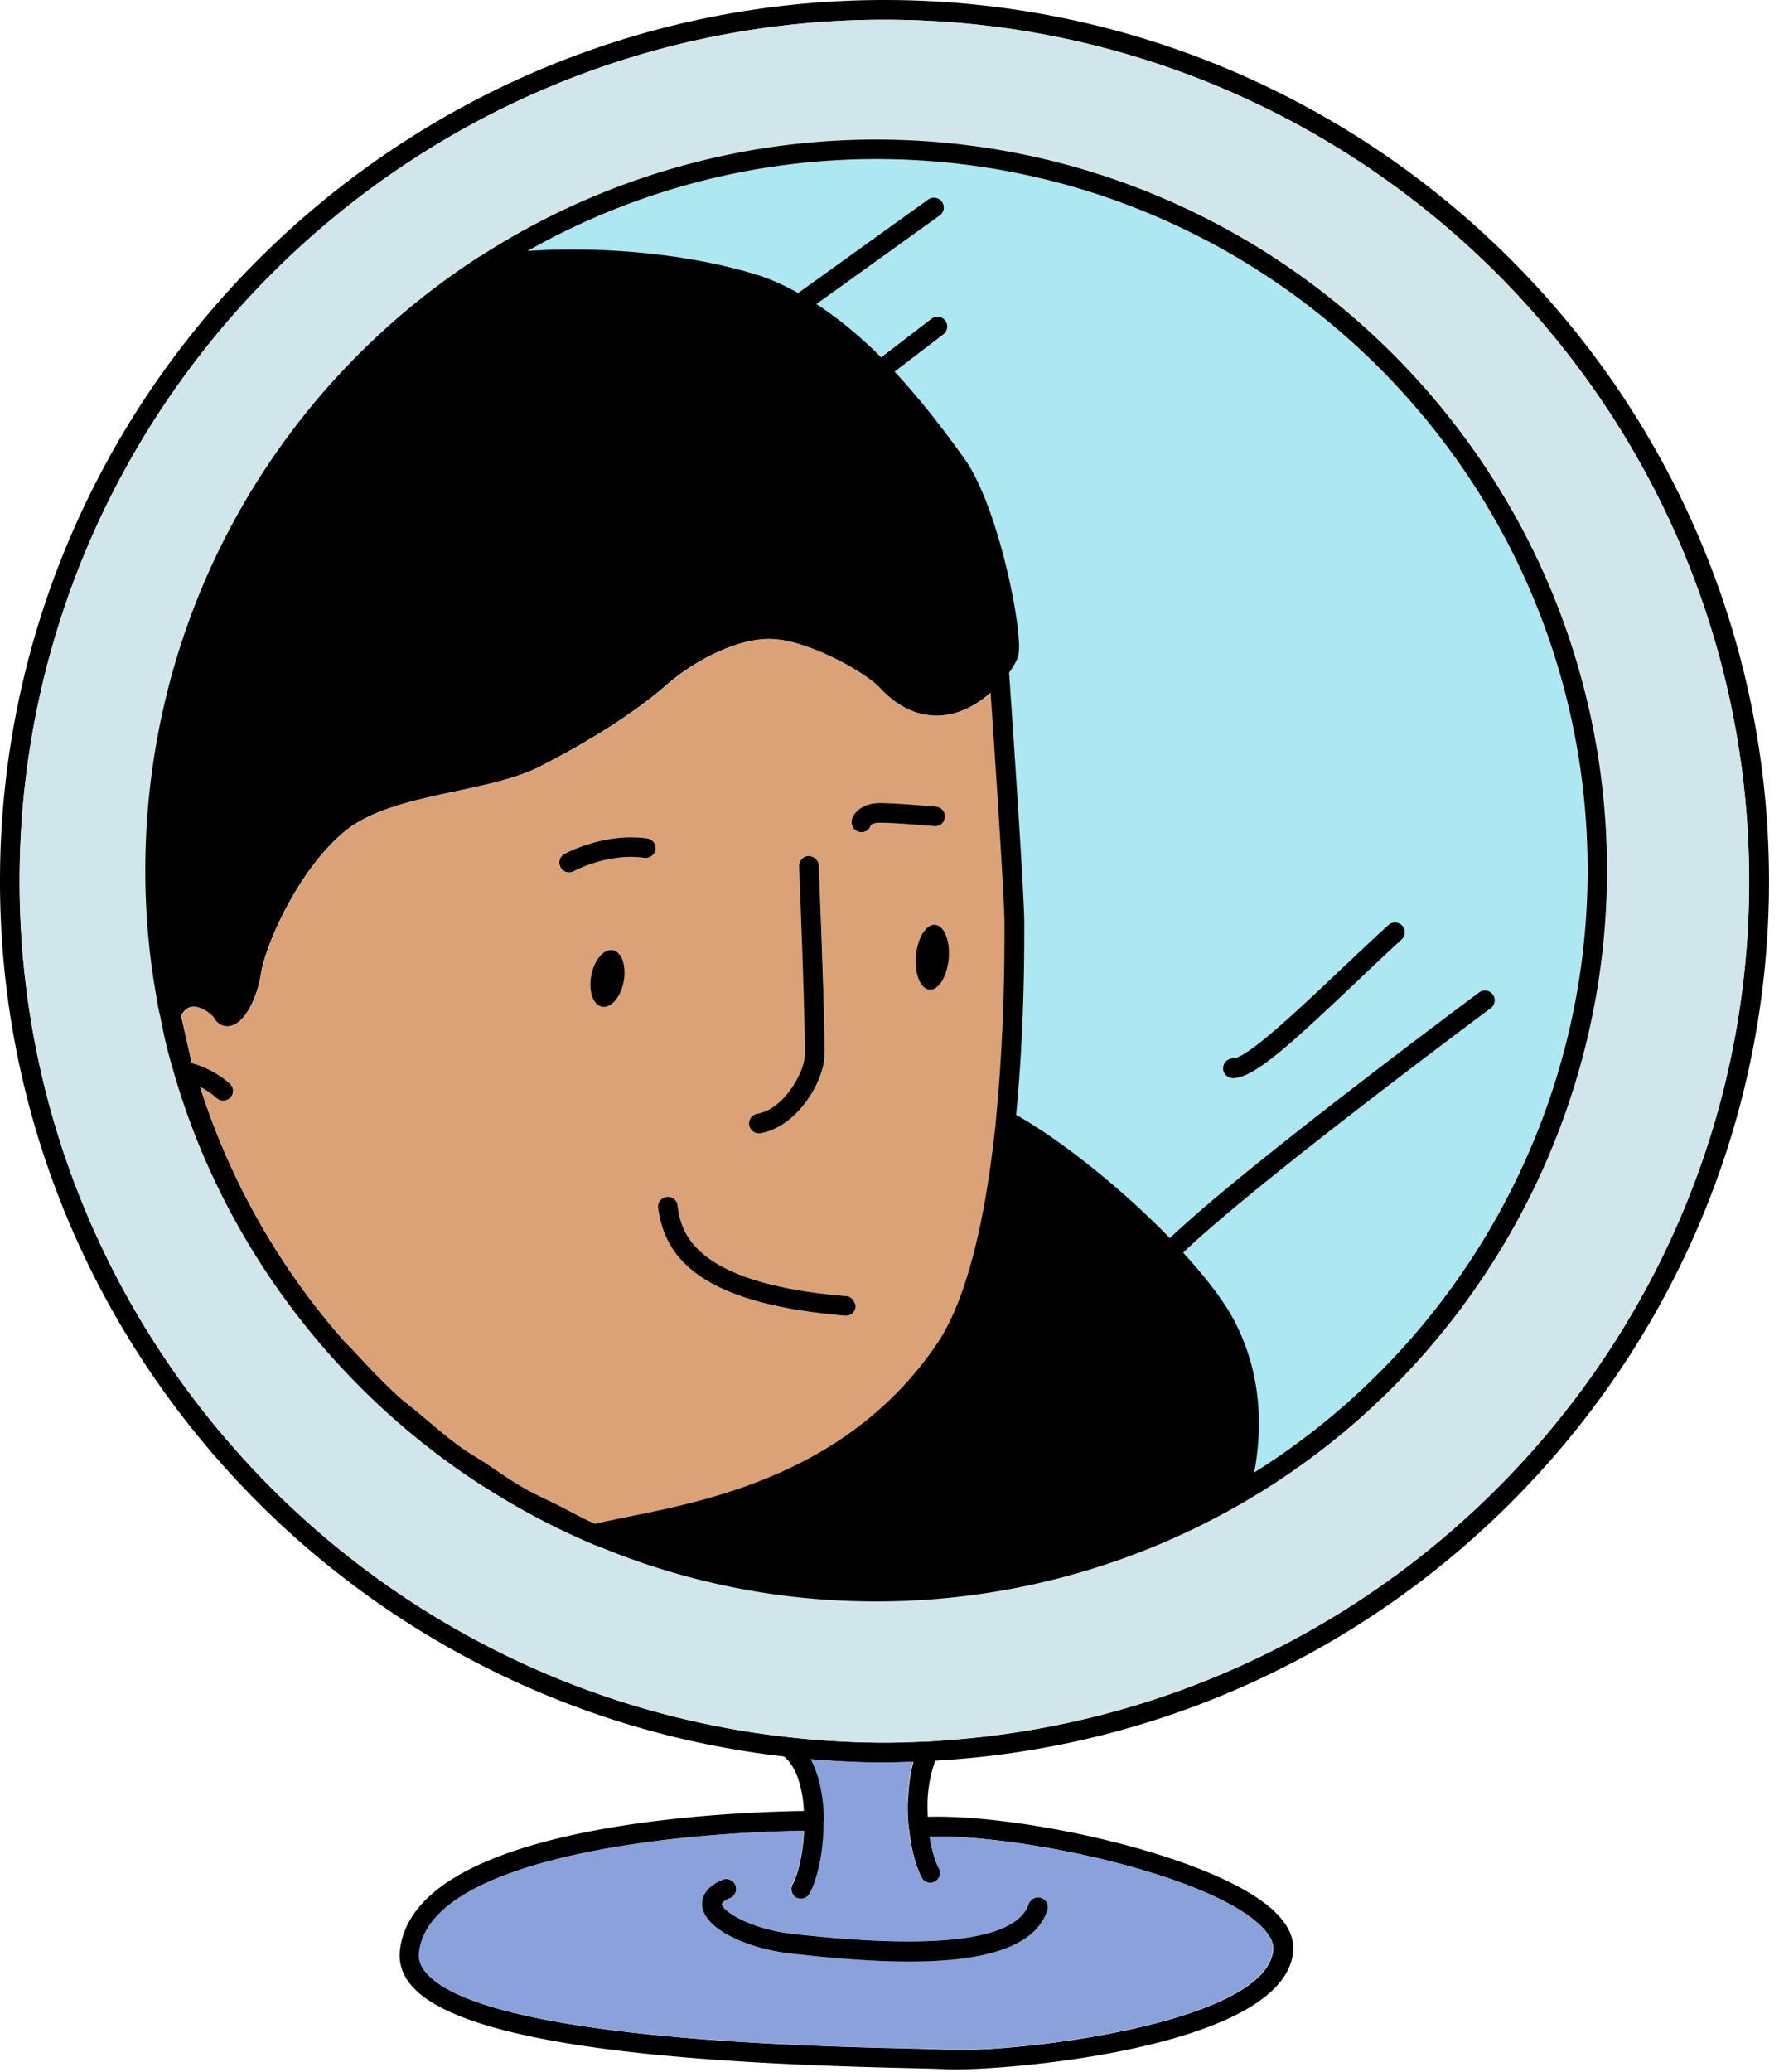 <svg xmlns="http://www.w3.org/2000/svg" width="146" height="170" fill="none"><path fill="#000" d="M64.317 144.11c.185.131.35.306.502.502.164.251.338.48.458.764.12.251.219.524.306.819.033.098.055.196.087.305a10 10 0 0 1 .273 1.615l.033.47c-6.985.109-32.055 1.211-33.157 11.46-.11 1.047.218 2.03 1.004 2.925 4.627 5.271 25.408 6.363 40.644 6.712 1.44.033 2.5.054 3.023.087.219.011.502.022.852.022 5.675 0 26.903-2.008 27.776-9.572.131-1.069-.306-2.128-1.277-3.143-4.431-4.66-20.693-8.24-28.704-8.011-.011-.131-.011-.251-.011-.382-.01-.36-.01-.709 0-1.037 0-.065.01-.12.01-.185.088-1.255.34-2.238.623-3.002 38.09-2.15 68.421-33.692 68.421-72.164C145.18 32.437 112.623 0 72.6 0 32.58 0 0 32.437 0 72.295c0 37.086 28.18 67.711 64.317 71.815m12.027 10.368a.809.809 0 0 0 .71-1.189c-.328-.6-.59-1.539-.764-2.609 7.705-.174 23.29 3.22 27.361 7.509.622.655.906 1.277.841 1.856-.71 6.079-21.6 8.458-26.925 8.131-.535-.033-1.605-.055-3.078-.099-8.6-.196-34.772-.818-39.466-6.166-.48-.546-.676-1.091-.61-1.681.818-7.574 19.83-9.844 31.574-10.008-.077 1.79-.448 3.471-.939 4.387a.808.808 0 0 0 1.419.775c.688-1.266 1.168-3.558 1.157-5.937 0-.011.022-.022.022-.044 0-1.309-.186-3.307-1.004-4.889-.022-.055-.044-.12-.066-.164 1.987.164 3.984.273 6.014.273.796 0 1.582-.033 2.38-.065-.263.916-.383 1.899-.437 2.892l-.033.404c-.022.611 0 1.277.065 1.975.011.066 0 .12.011.186 0 .021.022.032.033.054.175 1.637.556 3.1 1.059 4.017.12.24.392.392.676.392M72.58 1.615c39.127 0 70.963 31.706 70.963 70.68 0 37.294-29.151 67.908-65.943 70.484h-.01c-.328.021-.666.054-.994.076-.338.022-.676.033-1.015.044-.993.043-1.997.076-3.012.076-1.135 0-2.248-.033-3.373-.087a67 67 0 0 1-4.463-.361c-35.46-3.896-63.128-33.91-63.128-70.243C1.615 33.321 33.452 1.615 72.58 1.615"/><path fill="#DCA277" d="M77.186 58.717c-1.768.098-3.438-.655-4.923-2.248-1.364-1.452-6.068-3.94-8.84-4.028-2.816-.152-6.472 1.834-8.633 3.7-2.5 2.194-6.221 4.606-10.5 6.778-1.855.939-4.267 1.452-6.81 1.997-3.416.731-6.952 1.485-9.179 3.318-3.798 3.143-6.494 9.266-6.865 11.678-.294 1.9-1.277 4.05-2.532 4.279-.076.01-.152.021-.218.021-.426 0-.83-.229-1.059-.644-.207-.338-1.091-1.036-1.779-.96-.153.01-.578.066-.971.72l.884 3.918c1.823.448 3.089 1.638 3.154 1.703a.807.807 0 0 1 0 1.135.8.8 0 0 1-.567.23.8.8 0 0 1-.568-.23 6.5 6.5 0 0 0-1.342-.906 58.4 58.4 0 0 0 11.71 20.737c.295.328.623.622.928.95 1.157 1.266 2.336 2.51 3.602 3.667.556.513 1.179.96 1.757 1.451 1.07.906 2.117 1.834 3.252 2.653.754.545 1.561 1.015 2.347 1.527 1.037.677 2.04 1.398 3.11 2.009.885.502 1.834.916 2.75 1.375.994.502 1.955 1.048 2.98 1.495h.022c.011 0 .033-.011.044-.011.273-.065.578-.131.895-.196.284-.066.578-.12.895-.186.295-.065.578-.12.895-.185 6.8-1.376 18.183-3.667 25.32-14.189 2.173-3.208 3.733-8.917 4.639-16.556.044-.36.087-.72.131-1.103.033-.349.066-.72.098-1.08.426-4.431.666-9.397.666-14.92v-.709c.044-1.299-.633-11.7-1.135-19.045-1.124.95-2.554 1.768-4.158 1.855M76.28 81.2c-.742-.065-1.244-1.31-1.114-2.783.132-1.473.84-2.609 1.583-2.543.742.066 1.244 1.31 1.113 2.783-.13 1.474-.84 2.609-1.582 2.543m-4.038-15.312c1.31 0 4.453.283 4.584.294a.8.8 0 0 1 .73.873.79.79 0 0 1-.872.732c-.033 0-3.198-.284-4.431-.284-.513 0-.743.164-.786.24a.76.76 0 0 1-.742.535.7.7 0 0 1-.262-.044c-.426-.13-.644-.611-.513-1.037.141-.49.807-1.31 2.292-1.31M62.157 91.383c2.15-.382 3.809-3.296 3.896-4.726.077-1.331-.262-10.783-.458-15.585a.814.814 0 0 1 .775-.84c.48.032.818.327.84.774.022.568.557 14.003.459 15.75-.131 2.128-2.27 5.697-5.228 6.22a.816.816 0 0 1-.939-.655.8.8 0 0 1 .655-.938m-7.443 6.832c.469-.054.85.251.905.688.262 1.91.874 6.395 13.872 7.454.295.022.48.218.611.459.066.131.142.251.131.403a.807.807 0 0 1-.796.743h-.066c-.35-.033-.655-.066-.982-.099-11.765-1.168-13.872-5.26-14.352-8.742a.79.79 0 0 1 .677-.906M46.31 70.068c.13-.077 3.328-1.78 6.8-1.277a.81.81 0 0 1 .676.916.816.816 0 0 1-.917.677c-2.947-.436-5.774 1.08-5.795 1.092a.8.8 0 0 1-.382.098.83.83 0 0 1-.71-.415.807.807 0 0 1 .328-1.091m2.215 9.942c.251-1.276 1.048-2.204 1.78-2.062.73.142 1.123 1.299.883 2.575-.25 1.277-1.047 2.205-1.779 2.063-.742-.142-1.135-1.288-.884-2.576"/><path fill="#ACE7F2" d="M71.924 13.053a58.1 58.1 0 0 0-28.65 7.552c5.447-.37 12.552.055 18.729 1.921 1.2.36 2.358.906 3.482 1.528l10.674-7.672c.349-.262.862-.175 1.124.185a.805.805 0 0 1-.186 1.124L66.98 24.96c1.932 1.266 3.722 2.772 5.315 4.377l4.136-3.176a.79.79 0 0 1 1.125.152.79.79 0 0 1-.153 1.125l-4.006 3.066c2.5 2.696 4.486 5.403 5.709 7.105 2.826 3.94 4.834 14.2 4.463 16.077-.076.415-.36.939-.775 1.517.339 4.89 1.3 19.034 1.245 20.737v.666c0 5.479-.24 10.434-.666 14.876 3.71 2.084 8.698 6.079 12.617 10.117 5.959-5.73 24.545-19.547 25.375-20.158a.8.8 0 0 1 1.124.163.81.81 0 0 1-.164 1.124c-.207.153-19.405 14.429-25.244 20.061 1.823 1.986 3.351 3.94 4.202 5.599 2.314 4.474 2.27 8.982 1.626 12.442 16.917-10.62 27.362-29.36 27.362-49.409.011-32.196-26.172-58.368-58.347-58.368m43.154 62.898a.81.81 0 0 1-.054 1.135 243 243 0 0 0-3.951 3.71c-5.162 4.89-8.164 7.662-9.888 7.662a.806.806 0 0 1-.808-.807c0-.448.36-.808.808-.808 1.168 0 5.566-4.17 8.775-7.225a246 246 0 0 1 3.983-3.722.81.81 0 0 1 1.135.055"/><path fill="#D0E6EB" d="M72.58 1.614c-39.127 0-70.964 31.706-70.964 70.68 0 36.333 27.678 66.347 63.128 70.243a75 75 0 0 0 4.463.361c1.114.054 2.238.087 3.373.087 1.004 0 2.008-.033 3.012-.077.338-.01.677-.021 1.015-.043s.666-.055.993-.077h.011c36.792-2.575 65.943-33.2 65.943-70.483-.011-38.985-31.847-70.69-70.974-70.69m29.544 121.605a59.9 59.9 0 0 1-30.199 8.164c-7.88 0-15.542-1.517-22.756-4.507a6 6 0 0 1-.677-.262 63 63 0 0 1-3.372-1.572 58 58 0 0 1-5.304-3.023c-.077-.055-.164-.098-.24-.142-12.224-7.891-21.425-20.137-25.365-34.216a39 39 0 0 1-1.015-4.256c-.153-.568-.25-1.18-.35-1.801 0-.022-.01-.033-.01-.044a58.5 58.5 0 0 1-.873-10.15c0-20.366 10.215-39.17 27.329-50.314.043-.033.098-.055.152-.076a59.7 59.7 0 0 1 32.503-9.583c33.07 0 59.973 26.903 59.973 59.973-.022 21.26-11.427 41.114-29.796 51.809"/><path fill="#8AA1DB" d="M76.289 150.68c.174 1.07.436 2.008.764 2.609a.806.806 0 0 1-.71 1.189.83.83 0 0 1-.71-.414c-.501-.917-.883-2.38-1.058-4.017 0-.022-.022-.033-.033-.054-.01-.066 0-.12-.01-.186a20 20 0 0 1-.066-1.975c0-.142.022-.262.033-.404.054-.993.174-1.976.436-2.893-.796.022-1.582.066-2.379.066-2.03 0-4.027-.109-6.014-.273.022.055.044.12.066.164.807 1.593 1.004 3.58 1.004 4.889 0 .011-.011.022-.022.044.011 2.368-.47 4.671-1.157 5.937a.83.83 0 0 1-.71.415.81.81 0 0 1-.71-1.19c.503-.916.864-2.586.94-4.387-11.744.175-30.756 2.434-31.575 10.008-.065.59.131 1.146.612 1.681 4.693 5.348 30.865 5.97 39.465 6.166 1.474.033 2.543.066 3.078.099 5.326.327 26.216-2.041 26.925-8.131.065-.568-.218-1.201-.84-1.856-4.039-4.267-19.624-7.661-27.33-7.487m-1.67 10.249c-3.013 0-6.276-.284-9.354-.623l-.382-.043c-3.34-.36-6.963-1.899-7.236-3.831-.076-.535.033-1.528 1.648-2.205a.807.807 0 0 1 .633 1.485c-.523.229-.687.436-.676.491.098.633 2.434 2.084 5.817 2.455l.382.044c11.624 1.277 18.008.448 18.99-2.499a.82.82 0 0 1 1.026-.502c.426.142.644.6.502 1.026-1.102 3.252-5.806 4.202-11.35 4.202"/><path fill="#000" d="M50.303 77.96c-.731-.142-1.528.775-1.779 2.063-.251 1.276.142 2.433.884 2.575.731.142 1.528-.775 1.779-2.062.24-1.288-.153-2.434-.884-2.576M76.748 75.875c-.742-.066-1.452 1.07-1.583 2.543-.13 1.473.371 2.717 1.113 2.783.743.065 1.452-1.07 1.583-2.543s-.371-2.718-1.113-2.783M65.44 158.713l-.382-.044c-3.383-.371-5.73-1.822-5.817-2.455-.01-.066.153-.273.677-.491a.807.807 0 0 0-.633-1.485c-1.616.688-1.725 1.681-1.648 2.205.283 1.932 3.907 3.46 7.236 3.831l.382.043c3.078.339 6.34.623 9.353.623 5.555 0 10.26-.95 11.35-4.202a.813.813 0 0 0-.501-1.026.83.83 0 0 0-1.026.502c-.982 2.936-7.367 3.776-18.99 2.499"/><path fill="#000" d="M39.563 121.889c.077.054.164.098.24.142a59.679 59.679 0 0 0 8.677 4.594c.251.11.513.219.677.262 7.225 2.991 14.887 4.508 22.756 4.508a59.93 59.93 0 0 0 30.199-8.164c18.369-10.696 29.774-30.548 29.774-51.81 0-33.069-26.904-59.972-59.973-59.972A59.83 59.83 0 0 0 39.41 21.03c-.055.022-.11.044-.153.077-17.114 11.132-27.33 29.937-27.33 50.314 0 3.46.295 6.876.874 10.15 0 .022.01.033.01.044.099.622.197 1.244.35 1.8a39 39 0 0 0 1.015 4.257c3.962 14.079 13.162 26.325 25.386 34.216m32.36-108.836c32.186 0 58.369 26.183 58.369 58.358 0 20.06-10.455 38.8-27.361 49.408.654-3.471.698-7.978-1.627-12.442-.862-1.659-2.379-3.602-4.201-5.599 5.839-5.632 25.036-19.907 25.244-20.06a.803.803 0 1 0-.961-1.288c-.829.622-19.405 14.429-25.375 20.158-3.907-4.027-8.895-8.021-12.617-10.117.426-4.442.666-9.397.666-14.876v-.666c.055-1.702-.906-15.847-1.244-20.736.415-.579.698-1.092.775-1.517.37-1.878-1.637-12.137-4.464-16.077-1.222-1.692-3.209-4.41-5.708-7.105l4.005-3.067a.81.81 0 0 0 .153-1.124.81.81 0 0 0-1.124-.153l-4.136 3.176c-1.594-1.604-3.384-3.121-5.316-4.376l10.118-7.27a.805.805 0 0 0 .185-1.123c-.262-.36-.775-.448-1.124-.186l-10.674 7.673c-1.124-.622-2.28-1.168-3.481-1.528-6.178-1.867-13.294-2.292-18.73-1.921a58.04 58.04 0 0 1 28.629-7.542m-43.798 96.852a58.3 58.3 0 0 1-11.71-20.737 6.5 6.5 0 0 1 1.342.906.8.8 0 0 0 .567.23.797.797 0 0 0 .567-1.364c-.054-.056-1.33-1.245-3.153-1.704l-.884-3.918c.404-.666.818-.72.971-.72.688-.066 1.572.622 1.78.96.228.415.621.644 1.058.644.076 0 .152-.01.218-.022 1.255-.229 2.237-2.379 2.532-4.278.371-2.401 3.067-8.535 6.865-11.678 2.216-1.834 5.752-2.587 9.179-3.318 2.543-.546 4.955-1.059 6.81-1.997 4.279-2.172 8.011-4.584 10.5-6.778 2.15-1.866 5.817-3.853 8.633-3.7 2.772.088 7.476 2.576 8.84 4.028 1.485 1.582 3.154 2.346 4.922 2.248 1.605-.087 3.024-.895 4.137-1.867.502 7.346 1.179 17.747 1.135 19.046v.71c0 5.522-.24 10.488-.666 14.919-.033.349-.054.731-.098 1.08l-.131 1.103c-.906 7.639-2.467 13.347-4.639 16.556-7.148 10.521-18.52 12.824-25.32 14.189-.317.065-.6.12-.895.185a44 44 0 0 1-.895.186c-.306.065-.611.131-.895.196-.011 0-.033.011-.044.011h-.022c-1.026-.437-1.986-.993-2.98-1.495-.916-.459-1.865-.873-2.75-1.375-1.08-.612-2.084-1.332-3.11-2.009-.775-.513-1.594-.971-2.347-1.528-1.135-.829-2.182-1.757-3.252-2.652-.578-.491-1.2-.938-1.757-1.451-1.266-1.157-2.445-2.412-3.602-3.667-.284-.317-.622-.601-.906-.939"/><path fill="#000" d="M101.186 88.459c1.724 0 4.725-2.773 9.888-7.662 1.309-1.244 2.652-2.521 3.951-3.711a.81.81 0 0 0 .054-1.135.81.81 0 0 0-1.135-.055c-1.31 1.19-2.663 2.478-3.983 3.722-3.209 3.045-7.608 7.225-8.775 7.225a.806.806 0 0 0-.808.808c0 .447.36.808.808.808M70.45 68.235a.7.7 0 0 0 .261.043.77.77 0 0 0 .742-.534c.044-.088.273-.24.786-.24 1.244 0 4.398.283 4.431.283a.79.79 0 0 0 .873-.731.793.793 0 0 0-.73-.873c-.132-.011-3.264-.295-4.585-.295-1.484 0-2.15.819-2.303 1.31-.12.415.099.906.524 1.037M46.701 71.575c.131 0 .262-.033.382-.099.022-.01 2.849-1.527 5.796-1.09.425.054.851-.241.917-.677a.81.81 0 0 0-.677-.917c-3.47-.502-6.669 1.2-6.8 1.277a.796.796 0 0 0-.316 1.091c.13.262.415.415.698.415M62.285 92.989c.044 0 .088 0 .142-.011 2.958-.524 5.097-4.093 5.228-6.221.11-1.746-.436-15.182-.458-15.75-.022-.436-.36-.741-.84-.774a.814.814 0 0 0-.776.84c.197 4.813.535 14.254.459 15.586-.077 1.43-1.746 4.354-3.897 4.725a.803.803 0 0 0-.654.928.815.815 0 0 0 .796.677M68.377 107.854c.327.032.643.076.982.098h.065a.8.8 0 0 0 .797-.742c.01-.153-.066-.273-.131-.404-.12-.24-.317-.437-.611-.459-12.999-1.058-13.61-5.544-13.872-7.454-.055-.436-.437-.742-.906-.687a.8.8 0 0 0-.687.905c.49 3.482 2.597 7.575 14.362 8.743"/></svg>
